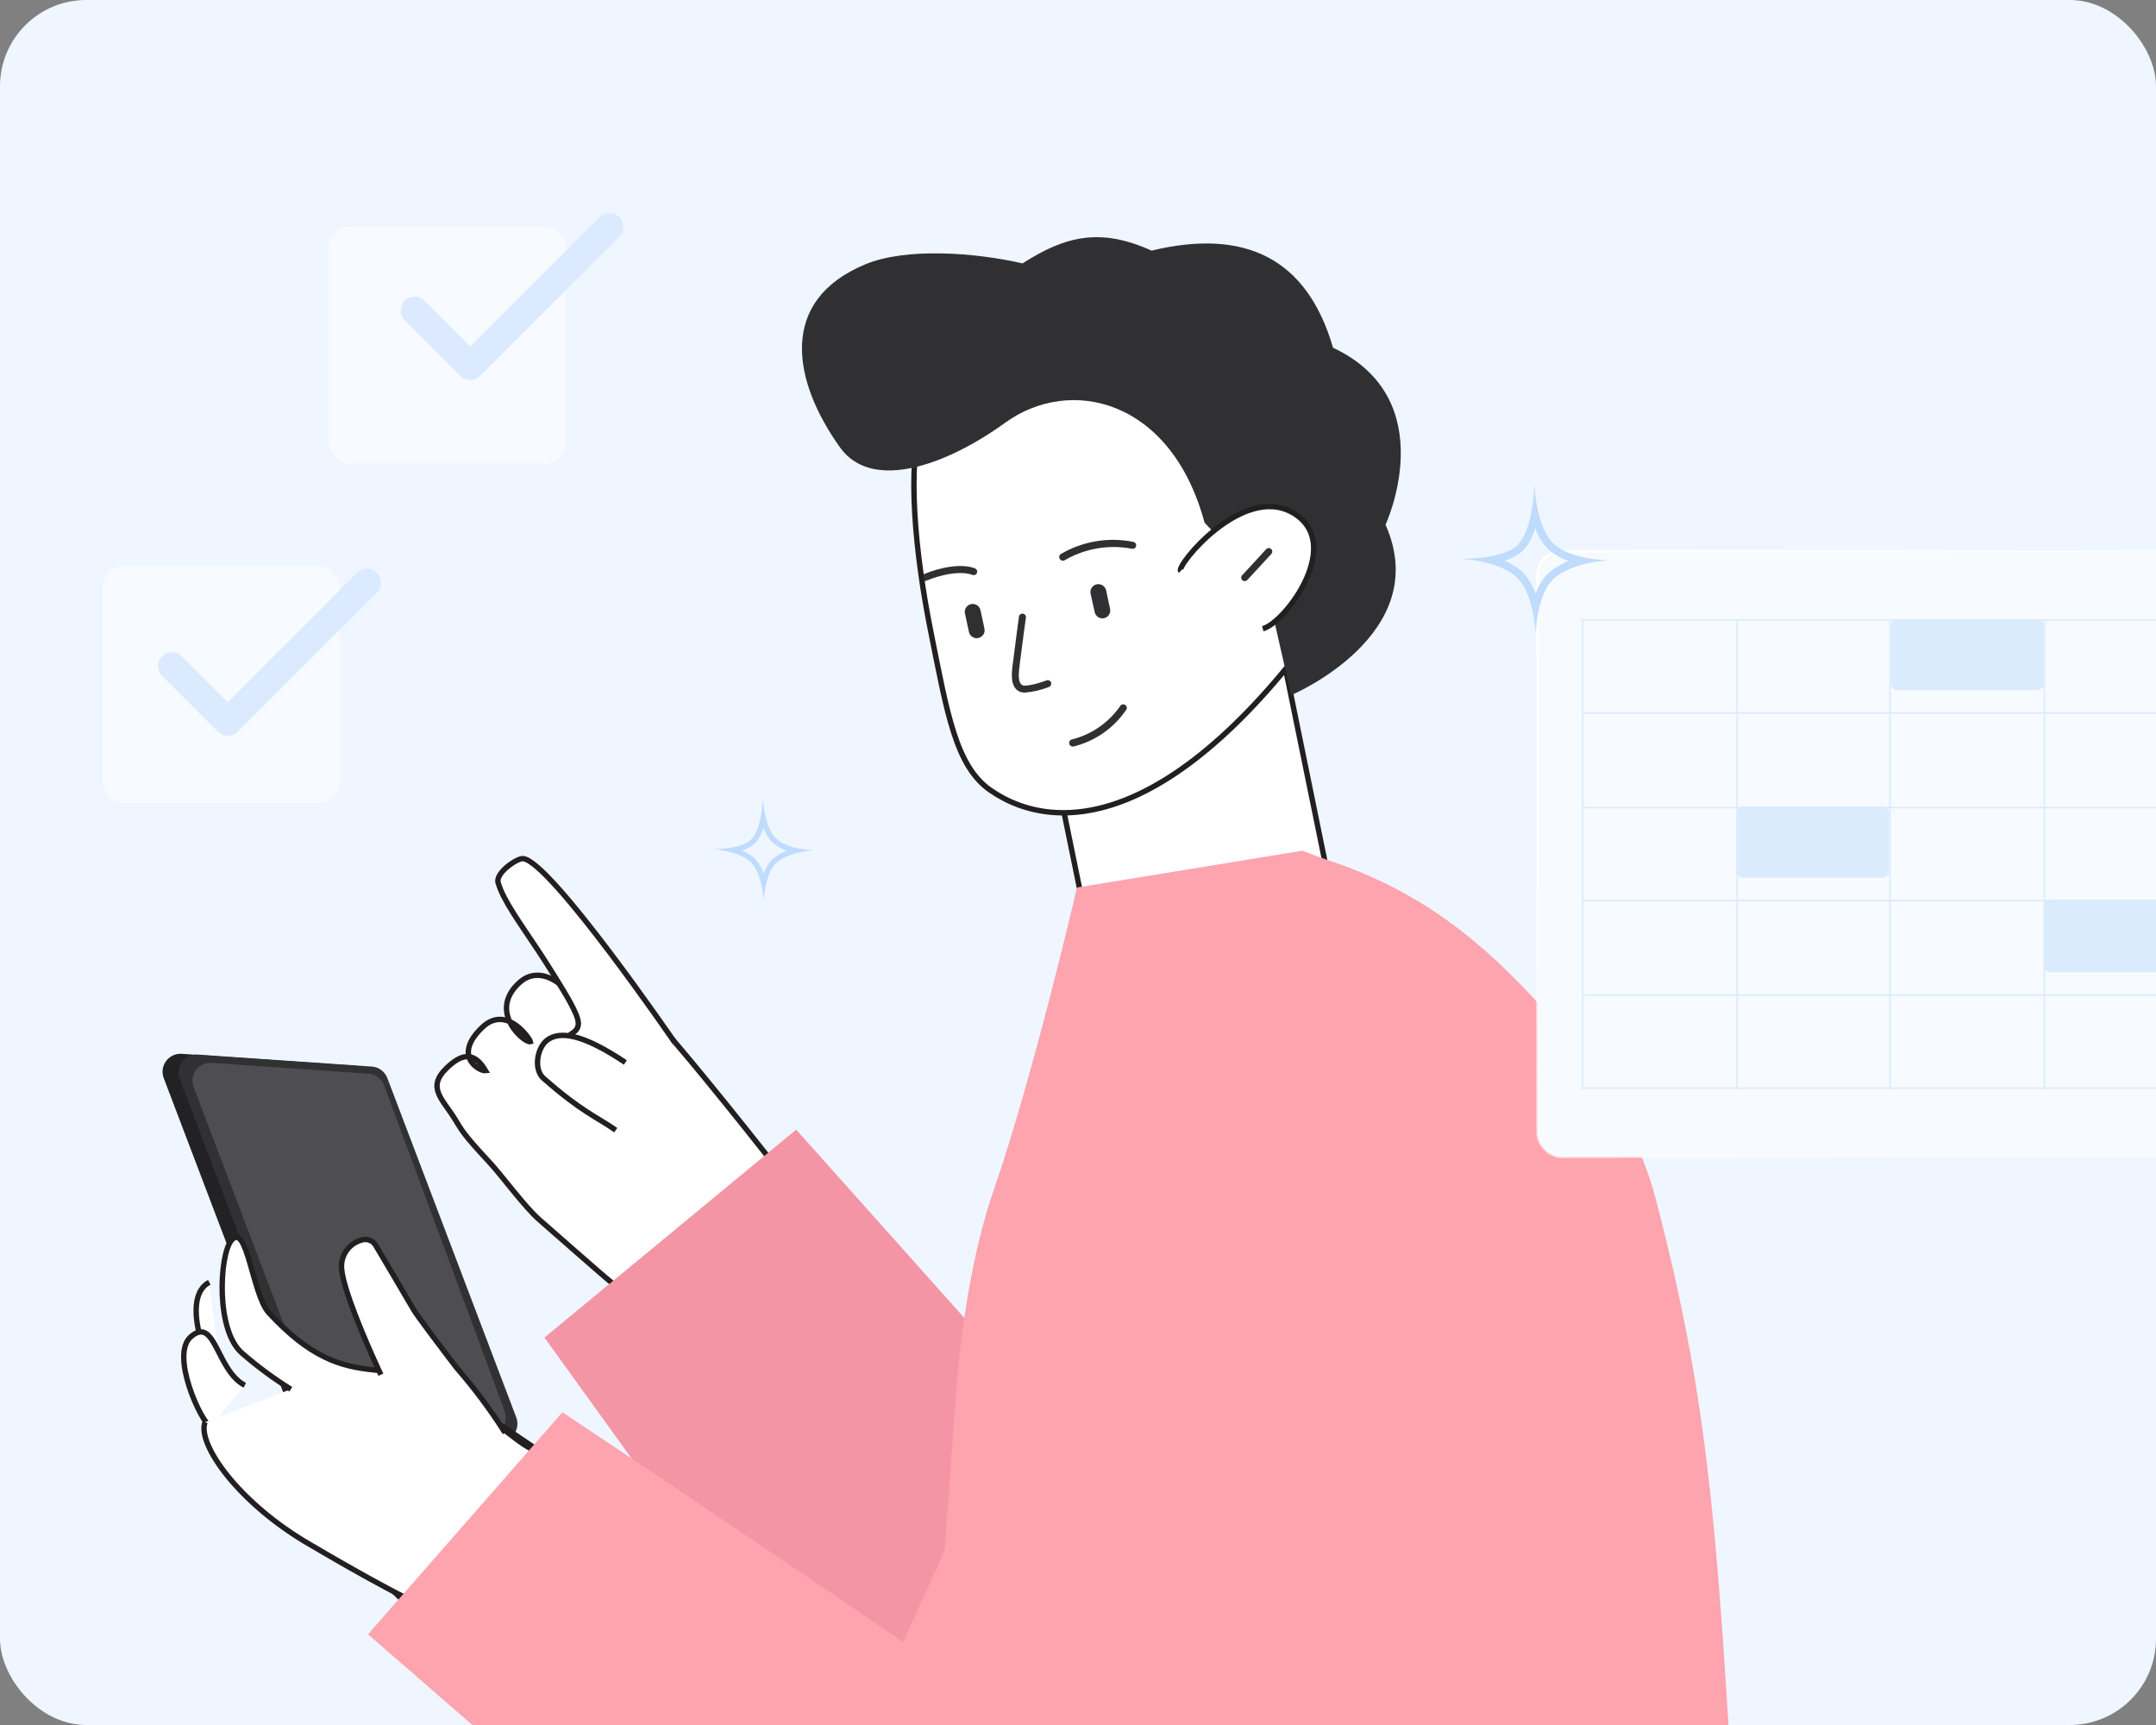 <svg width="400" height="320" viewBox="0 0 400 320" fill="none" xmlns="http://www.w3.org/2000/svg">
<rect x="0" y="0" width="400" height="320" fill="#808080" stroke="none"/>
<g clip-path="url(#clip0_1541_341)">
<rect width="400" height="320" rx="16" fill="#EFF6FF"/>
<rect x="19" y="105" width="44" height="44" rx="4" fill="#F7FBFF"/>
<rect x="61" y="42" width="44" height="44" rx="4" fill="#F7FBFF"/>
<path fill-rule="evenodd" clip-rule="evenodd" d="M235.716 110.375L190.981 119.215L202.501 175.649L247.236 166.808L235.716 110.375Z" fill="white" stroke="#231F20" stroke-miterlimit="10"/>
<path fill-rule="evenodd" clip-rule="evenodd" d="M171.065 77.749C168.196 86.211 169.808 102.769 172.677 117.102C175.735 132.359 177.314 142.155 183.797 146.626C196.485 155.377 220.026 153.598 250.295 108.128C259.191 94.784 258.879 63.404 228.911 54.942C198.943 46.48 176.469 61.758 171.065 77.749Z" fill="white"/>
<mask id="mask0_1541_341" style="mask-type:luminance" maskUnits="userSpaceOnUse" x="169" y="52" width="87" height="99">
<path d="M171.065 77.749C168.196 86.211 169.808 102.769 172.677 117.102C175.735 132.359 177.314 142.155 183.797 146.626C196.485 155.377 220.026 153.598 250.295 108.128C259.191 94.784 258.879 63.404 228.911 54.942C198.943 46.48 176.469 61.758 171.065 77.749Z" fill="white"/>
</mask>
<g mask="url(#mask0_1541_341)">
<path d="M197.219 104.014C197.328 104.011 197.435 103.98 197.53 103.925C201.289 101.738 205.711 100.98 209.984 101.79C210.151 101.831 210.327 101.805 210.474 101.718C210.622 101.63 210.73 101.489 210.774 101.323C210.818 101.158 210.795 100.982 210.709 100.834C210.624 100.686 210.483 100.578 210.318 100.534C205.705 99.593 200.907 100.385 196.841 102.758C196.692 102.842 196.582 102.981 196.537 103.146C196.491 103.311 196.512 103.487 196.596 103.636C196.65 103.755 196.738 103.854 196.849 103.921C196.96 103.989 197.089 104.021 197.219 104.014Z" fill="#303032"/>
<path d="M168.596 109.174C168.702 109.175 168.805 109.148 168.897 109.096C176.681 105.004 180.328 106.616 180.361 106.627C180.516 106.703 180.695 106.713 180.857 106.657C181.02 106.601 181.154 106.482 181.229 106.327C181.304 106.172 181.315 105.994 181.258 105.831C181.202 105.669 181.083 105.535 180.928 105.46C180.762 105.382 176.747 103.503 168.285 107.951C168.135 108.033 168.022 108.171 167.972 108.335C167.923 108.5 167.939 108.677 168.018 108.829C168.075 108.933 168.159 109.019 168.261 109.08C168.362 109.14 168.478 109.173 168.596 109.174Z" fill="#303032"/>
</g>
<path fill-rule="evenodd" clip-rule="evenodd" d="M171.065 77.749C168.196 86.211 169.808 102.769 172.677 117.102C175.735 132.359 177.314 142.155 183.797 146.626C196.485 155.377 220.026 153.598 250.295 108.128C259.191 94.784 258.879 63.404 228.911 54.942C198.943 46.48 176.469 61.758 171.065 77.749Z" stroke="#231F20" stroke-miterlimit="10"/>
<path d="M190.17 128.478C191.696 128.352 193.195 128 194.617 127.433C194.778 127.368 194.906 127.244 194.977 127.086C195.047 126.929 195.054 126.75 194.996 126.587C194.934 126.428 194.811 126.3 194.654 126.232C194.498 126.163 194.321 126.159 194.162 126.221C192.449 126.865 190.247 127.388 189.714 127.121C188.735 126.643 189.002 124.697 189.224 122.974C189.224 122.74 189.291 122.506 189.313 122.273C189.769 118.592 190.314 114.7 190.325 114.656C190.349 114.566 190.354 114.472 190.339 114.38C190.324 114.289 190.289 114.201 190.238 114.124C190.186 114.046 190.119 113.98 190.04 113.931C189.961 113.882 189.873 113.849 189.781 113.837C189.689 113.824 189.595 113.831 189.506 113.857C189.417 113.884 189.334 113.929 189.264 113.989C189.193 114.05 189.136 114.125 189.097 114.209C189.058 114.293 189.037 114.385 189.035 114.478C189.035 114.478 188.49 118.414 188.034 122.117C188.034 122.34 187.979 122.573 187.946 122.807C187.668 124.842 187.334 127.388 189.135 128.289C189.462 128.426 189.815 128.491 190.17 128.478Z" fill="#303032"/>
<path fill-rule="evenodd" clip-rule="evenodd" d="M202.335 110.141C202.293 109.951 202.29 109.755 202.326 109.564C202.362 109.372 202.437 109.191 202.546 109.029C202.758 108.704 203.09 108.476 203.469 108.395C203.848 108.316 204.242 108.387 204.569 108.595C204.895 108.803 205.127 109.13 205.215 109.507C205.437 110.53 205.726 111.909 205.949 112.943C205.99 113.13 205.993 113.324 205.96 113.512C205.926 113.7 205.855 113.88 205.752 114.041C205.649 114.202 205.515 114.341 205.358 114.451C205.201 114.56 205.024 114.637 204.837 114.678C204.459 114.758 204.066 114.686 203.741 114.478C203.417 114.27 203.187 113.942 203.102 113.566L202.335 110.141Z" fill="#303032"/>
<path fill-rule="evenodd" clip-rule="evenodd" d="M179.027 113.811C178.985 113.621 178.982 113.424 179.018 113.233C179.055 113.042 179.13 112.86 179.238 112.699C179.45 112.374 179.782 112.146 180.161 112.065C180.54 111.988 180.933 112.061 181.259 112.268C181.585 112.476 181.817 112.801 181.907 113.177L182.641 116.613C182.724 116.995 182.652 117.395 182.441 117.725C182.222 118.048 181.888 118.275 181.507 118.359C181.13 118.438 180.736 118.366 180.412 118.158C180.087 117.95 179.857 117.623 179.772 117.247L179.027 113.811Z" fill="#303032"/>
<path d="M199.021 138.486H199.154C203.154 137.505 206.646 135.071 208.951 131.658C209.042 131.511 209.071 131.333 209.032 131.164C208.992 130.995 208.887 130.849 208.739 130.757C208.592 130.666 208.414 130.637 208.245 130.676C208.076 130.716 207.93 130.821 207.839 130.969C205.698 134.056 202.509 136.261 198.865 137.174C198.699 137.213 198.555 137.315 198.462 137.458C198.369 137.6 198.334 137.773 198.364 137.941C198.391 138.095 198.472 138.235 198.592 138.334C198.712 138.434 198.864 138.488 199.021 138.486Z" fill="#303032"/>
<path fill-rule="evenodd" clip-rule="evenodd" d="M235.105 109.429L239.553 128.956C239.553 128.956 266.129 117.747 257.056 97.342C257.056 97.342 267.842 74.146 247.314 64.505C242.477 47.825 230.913 42.343 213.643 46.491C204.18 42.198 197.653 43.755 189.724 48.859C180.773 46.813 168.052 45.912 160.557 49.026C144.299 55.765 147.024 70.665 155.864 83.02C161.824 91.315 175.702 86.222 186.466 78.438C198.52 69.676 217.302 73.99 223.473 96.942L235.105 109.429Z" fill="#303032"/>
<path fill-rule="evenodd" clip-rule="evenodd" d="M219.048 105.916C218.125 105.026 230.423 89.892 239.697 95.029C249.639 100.522 238.585 115.479 234.282 116.635" fill="white"/>
<path d="M219.048 105.916C218.125 105.026 230.423 89.892 239.697 95.029C249.639 100.522 238.585 115.479 234.282 116.635" stroke="#231F20" stroke-miterlimit="10"/>
<path d="M230.946 107.795C231.036 107.794 231.124 107.775 231.207 107.739C231.289 107.702 231.363 107.65 231.424 107.584L235.872 102.757C235.93 102.695 235.974 102.621 236.004 102.541C236.033 102.461 236.046 102.376 236.042 102.291C236.039 102.206 236.018 102.122 235.982 102.045C235.947 101.967 235.896 101.898 235.833 101.84C235.77 101.782 235.697 101.738 235.617 101.708C235.536 101.679 235.451 101.666 235.366 101.67C235.281 101.673 235.197 101.694 235.12 101.729C235.043 101.765 234.973 101.816 234.916 101.879L230.468 106.705C230.347 106.826 230.279 106.99 230.279 107.161C230.279 107.332 230.347 107.496 230.468 107.617C230.531 107.678 230.606 107.725 230.688 107.756C230.77 107.787 230.858 107.8 230.946 107.795Z" fill="#303032"/>
<path d="M115.955 242.401C115.955 242.401 116.222 240.177 113.42 237.887C111.474 236.33 102.444 228.324 100.076 226.278C97.374 223.931 92.948 217.893 90.802 215.602C85.865 210.298 85.687 209.698 84.452 207.685C82.106 203.849 79.093 201.758 82.885 198.111C85.286 195.82 87.766 194.641 90.09 198.622C88.978 198.756 83.841 195.909 89.512 190.549C93.96 186.335 98.275 192.629 98.408 193.24C97.296 193.54 90.357 187.625 96.44 182.22C100.498 178.606 105.903 183.266 107.415 187.235C107.415 187.235 113.52 180.853 119.124 186.557C126.586 194.152 144.7 217.404 144.7 217.404L115.955 242.401Z" fill="white" stroke="#231F20" stroke-miterlimit="10"/>
<path d="M125.129 193.307C125.129 193.307 102.177 159.847 97.062 159.28C95.95 159.158 91.903 161.927 92.414 163.728C93.348 167.064 96.606 171.401 100.076 176.672C101.31 178.54 104.524 183.622 105.747 185.868C107.593 189.293 107.871 190.572 106.136 191.695C103.245 193.552 107.559 195.031 107.559 195.031C107.559 195.031 110.995 196.332 112.764 195.487" fill="white"/>
<path d="M125.129 193.307C125.129 193.307 102.177 159.847 97.062 159.28C95.95 159.158 91.903 161.927 92.414 163.728C93.348 167.064 96.606 171.401 100.076 176.672C101.31 178.54 104.524 183.622 105.747 185.868C107.593 189.293 107.871 190.572 106.136 191.695C103.245 193.552 107.559 195.031 107.559 195.031C107.559 195.031 110.995 196.332 112.764 195.487" stroke="#231F20" stroke-miterlimit="10"/>
<path d="M114.242 209.653C110.84 207.274 107.859 206.228 100.832 200.024C98.997 198.4 99.597 194.464 101.477 192.985C103.834 191.161 108.149 191.817 116.021 197.099" fill="white"/>
<path d="M114.242 209.653C110.84 207.274 107.859 206.228 100.832 200.024C98.997 198.4 99.597 194.464 101.477 192.985C103.834 191.161 108.149 191.817 116.021 197.099" stroke="#231F20" stroke-miterlimit="10"/>
<path fill-rule="evenodd" clip-rule="evenodd" d="M147.713 209.553L101.009 248.128L178.527 355.68C181.34 359.584 184.911 362.882 189.026 365.378C193.141 367.873 197.716 369.514 202.478 370.204C207.241 370.894 212.094 370.619 216.747 369.394C221.401 368.169 225.761 366.02 229.567 363.075L231.791 361.307C235.686 358.294 238.918 354.512 241.287 350.195C243.655 345.878 245.109 341.119 245.558 336.216C246.007 331.312 245.44 326.369 243.894 321.694C242.348 317.019 239.856 312.713 236.573 309.043L147.713 209.553Z" fill="#F495A6"/>
<path fill-rule="evenodd" clip-rule="evenodd" d="M166.306 404.675C166.306 404.675 174.257 302.75 177.37 258.481C178.226 246.605 180.462 231.96 184.398 220.673C191.837 199.101 199.81 164.64 199.81 164.64L241.599 157.812C241.599 157.812 245.024 159.124 249.628 160.703C265.985 166.831 277.227 176.583 288.703 189.86C296.921 199.267 303.926 209.998 307.129 222.197C319.772 270.424 318.871 295.032 325.532 402.529L166.306 404.675Z" fill="#FDA4AF"/>
<path fill-rule="evenodd" clip-rule="evenodd" d="M213.822 202.881C215.787 198.387 218.679 194.359 222.308 191.059C225.937 187.759 230.222 185.263 234.883 183.733C239.652 182.2 244.681 181.645 249.669 182.1C254.658 182.554 259.504 184.01 263.917 186.379L267.92 188.526C276.987 193.33 283.871 201.423 287.158 211.143C288.769 215.85 289.427 220.83 289.095 225.794C288.763 230.757 287.447 235.605 285.223 240.055C265.996 277.785 234.983 338.611 216.491 374.94C207.895 391.787 187.312 398.147 169.854 389.34C152.529 380.6 143.166 359.039 150.761 341.825C167.296 304.306 196.575 242.046 213.822 202.881Z" fill="#FDA4AF"/>
<path fill-rule="evenodd" clip-rule="evenodd" d="M68.907 199.846C68.68 199.252 68.288 198.736 67.778 198.358C67.268 197.98 66.66 197.755 66.027 197.711L33.69 195.487C33.14 195.455 32.591 195.559 32.092 195.791C31.593 196.023 31.159 196.375 30.828 196.815C30.498 197.256 30.282 197.771 30.199 198.315C30.116 198.86 30.169 199.416 30.354 199.935L54.306 262.929C54.533 263.522 54.925 264.038 55.435 264.416C55.945 264.794 56.553 265.019 57.186 265.064L89.523 267.288C90.073 267.32 90.621 267.215 91.121 266.983C91.62 266.751 92.054 266.4 92.385 265.959C92.715 265.519 92.931 265.003 93.014 264.459C93.097 263.915 93.043 263.359 92.859 262.84L68.907 199.846Z" fill="#222224"/>
<path fill-rule="evenodd" clip-rule="evenodd" d="M71.864 199.99C71.638 199.399 71.248 198.884 70.74 198.506C70.232 198.128 69.627 197.902 68.995 197.855L36.647 195.631C36.098 195.599 35.549 195.704 35.05 195.936C34.55 196.168 34.116 196.519 33.786 196.96C33.456 197.4 33.239 197.916 33.157 198.46C33.074 199.004 33.127 199.56 33.311 200.079C38.605 214.012 53.683 253.744 57.23 263.073C57.458 263.667 57.849 264.183 58.359 264.561C58.87 264.939 59.477 265.164 60.111 265.209L92.447 267.432C93.004 267.471 93.561 267.368 94.069 267.135C94.576 266.902 95.016 266.546 95.35 266.098C95.68 265.65 95.892 265.126 95.968 264.574C96.044 264.023 95.98 263.461 95.783 262.94L71.864 199.99Z" fill="#313133"/>
<path fill-rule="evenodd" clip-rule="evenodd" d="M71.263 201.336C71.039 200.737 70.647 200.215 70.135 199.833C69.622 199.45 69.01 199.223 68.372 199.178L39.238 197.166C38.688 197.134 38.139 197.239 37.64 197.47C37.141 197.702 36.707 198.054 36.376 198.495C36.046 198.935 35.83 199.45 35.747 199.994C35.664 200.539 35.718 201.095 35.902 201.614C41.117 215.313 55.784 253.877 59.343 263.263C59.578 263.874 59.989 264.403 60.523 264.782C61.056 265.162 61.69 265.376 62.345 265.398L90.434 266.298C90.974 266.309 91.508 266.19 91.991 265.949C92.474 265.708 92.891 265.354 93.207 264.917C93.523 264.479 93.728 263.972 93.805 263.438C93.882 262.904 93.828 262.359 93.648 261.85C88.777 248.573 74.655 210.521 71.263 201.336Z" fill="#4E4E52"/>
<path d="M68.606 290.34L76.846 284.413L91.001 263.696L146.69 301.159C150.348 304.317 168.396 314.759 167.64 322.81C167.028 329.248 172.422 334.719 161.724 343.715C155.92 348.597 147.035 354.835 132.812 345.661C109.171 330.438 69.951 291.285 68.606 290.34Z" fill="white" stroke="#231F20" stroke-width="2" stroke-miterlimit="10"/>
<path d="M41.218 256.568C37.826 252.543 33.656 240.567 38.827 237.876Z" fill="white"/>
<path d="M41.218 256.568C37.826 252.543 33.656 240.567 38.827 237.876" stroke="#231F20" stroke-miterlimit="10"/>
<path d="M39.05 264.664C37.27 263.752 31.544 251.32 35.402 247.984C39.972 244.014 40.139 254.233 45.41 256.98" fill="white"/>
<path d="M39.05 264.664C37.27 263.752 31.544 251.32 35.402 247.984C39.972 244.014 40.139 254.233 45.41 256.98" stroke="#231F20" stroke-miterlimit="10"/>
<path d="M53.961 257.714C50.779 255.733 47.759 253.502 44.931 251.042C39.972 246.805 40.728 232.894 42.885 230.159C45.821 226.456 46.822 240.167 49.846 243.503C57.475 251.765 63.046 253.511 69.406 254.133C84.607 255.579 88.978 261.917 94.315 265.843C95.716 266.888 98.607 269.356 100.564 269.323L81.572 299.247C74.799 296.789 59.888 287.893 57.608 286.581C44.342 278.942 36.48 267.855 38.048 263.808" fill="white"/>
<path d="M53.961 257.714C50.779 255.733 47.759 253.502 44.931 251.042C39.972 246.805 40.728 232.894 42.885 230.159C45.821 226.456 46.822 240.167 49.846 243.503C57.475 251.765 63.046 253.511 69.406 254.133C84.607 255.579 88.978 261.917 94.315 265.843C95.716 266.888 98.607 269.356 100.564 269.323L81.572 299.247C74.799 296.789 59.888 287.893 57.608 286.581C44.342 278.942 36.48 267.855 38.048 263.808" stroke="#231F20" stroke-miterlimit="10"/>
<path fill-rule="evenodd" clip-rule="evenodd" d="M70.663 255.012C70.663 255.012 70.319 254.278 69.774 253.088C67.906 248.974 63.702 239.344 63.38 235.363C63.273 234.18 63.587 232.997 64.267 232.023C64.946 231.049 65.947 230.345 67.094 230.036C67.6 229.87 68.148 229.891 68.64 230.095C69.132 230.299 69.534 230.673 69.774 231.148C71.286 233.717 74.4 238.932 76.69 242.88C77.313 243.992 81.794 249.908 84.686 253.7C87.997 257.498 91.016 261.542 93.715 265.798" fill="white"/>
<path d="M70.663 255.012C70.663 255.012 70.319 254.278 69.774 253.088C67.906 248.974 63.702 239.344 63.38 235.363C63.273 234.18 63.587 232.997 64.267 232.023C64.946 231.049 65.947 230.345 67.094 230.036C67.6 229.87 68.148 229.891 68.64 230.095C69.132 230.299 69.534 230.673 69.774 231.148C71.286 233.717 74.4 238.932 76.69 242.88C77.313 243.992 81.794 249.908 84.686 253.7C87.997 257.498 91.016 261.542 93.715 265.798" stroke="#231F20" stroke-miterlimit="10"/>
<path fill-rule="evenodd" clip-rule="evenodd" d="M104.346 261.984L68.272 303.183C68.272 303.183 129.432 356.148 159.779 383.347C165.733 388.673 173.392 391.702 181.379 391.89C189.367 392.078 197.159 389.411 203.358 384.37C207.6 380.922 210.986 376.537 213.249 371.56C215.512 366.583 216.59 361.15 216.399 355.686C216.209 350.222 214.754 344.877 212.15 340.07C209.545 335.263 205.862 331.125 201.389 327.981C164.605 302.116 104.346 261.984 104.346 261.984Z" fill="#FDA4AF"/>
<path d="M76.917 57.583L87.25 67.917L113.084 42.083" stroke="#DBEAFE" stroke-width="5.167" stroke-linecap="round" stroke-linejoin="round"/>
<rect x="285.244" y="102.244" width="130.512" height="112.382" rx="4.434" fill="#F7FBFF"/>
<g opacity="0.5">
<line x1="322.282" y1="114.866" x2="322.282" y2="202.005" stroke="#BFDBFE" stroke-width="0.292"/>
<line x1="293.626" y1="114.866" x2="293.626" y2="202.005" stroke="#BFDBFE" stroke-width="0.292"/>
<line x1="350.646" y1="114.866" x2="350.646" y2="202.005" stroke="#BFDBFE" stroke-width="0.292"/>
<line x1="407.228" y1="115.012" x2="293.48" y2="115.012" stroke="#BFDBFE" stroke-width="0.292"/>
<line x1="407.228" y1="201.858" x2="293.48" y2="201.858" stroke="#BFDBFE" stroke-width="0.292"/>
<line x1="407.228" y1="184.606" x2="293.48" y2="184.606" stroke="#BFDBFE" stroke-width="0.292"/>
<line x1="407.228" y1="167.061" x2="293.48" y2="167.061" stroke="#BFDBFE" stroke-width="0.292"/>
<line x1="407.228" y1="149.809" x2="293.48" y2="149.809" stroke="#BFDBFE" stroke-width="0.292"/>
<line x1="407.228" y1="132.265" x2="293.48" y2="132.265" stroke="#BFDBFE" stroke-width="0.292"/>
<line x1="379.302" y1="114.866" x2="379.302" y2="202.005" stroke="#BFDBFE" stroke-width="0.292"/>
<rect x="322.282" y="149.809" width="28.071" height="12.866" rx="1.023" fill="#BFDBFE" stroke="#BFDBFE" stroke-width="0.292"/>
<rect x="379.302" y="167.061" width="28.071" height="13.159" rx="1.023" fill="#BFDBFE" stroke="#BFDBFE" stroke-width="0.292"/>
<rect x="350.938" y="115.012" width="28.071" height="12.866" rx="1.023" fill="#BFDBFE" stroke="#BFDBFE" stroke-width="0.292"/>
</g>
<rect x="285.244" y="102.244" width="130.512" height="112.382" rx="4.434" stroke="url(#paint0_linear_1541_341)" stroke-width="0.488"/>
<path d="M31.917 123.583L42.25 133.917L68.084 108.083" stroke="#DBEAFE" stroke-width="5.167" stroke-linecap="round" stroke-linejoin="round"/>
<path fill-rule="evenodd" clip-rule="evenodd" d="M284.039 95.422C284.616 92.615 284.649 90 284.649 90C284.649 90 284.78 92.612 285.491 95.387C285.955 97.196 286.665 99.075 287.747 100.345C289.109 101.944 291.344 102.828 293.43 103.317C296.124 103.948 298.57 103.92 298.57 103.92C298.57 103.92 296.136 104.042 293.458 104.777C291.35 105.355 289.089 106.314 287.747 107.894C286.699 109.128 286.038 110.886 285.622 112.566C284.979 115.161 284.92 117.57 284.92 117.57C284.92 117.57 284.824 115.185 284.163 112.57C283.693 110.71 282.937 108.733 281.727 107.416C280.486 106.067 278.543 105.196 276.65 104.635C273.767 103.782 271 103.65 271 103.65C271 103.65 273.855 103.732 276.721 103.181C278.527 102.833 280.337 102.234 281.44 101.205C282.803 99.933 283.587 97.619 284.039 95.422ZM284.831 98.005C284.752 98.249 284.668 98.492 284.578 98.731C284.095 100.014 283.41 101.305 282.407 102.241C281.504 103.084 280.316 103.643 279.145 104.026C280.494 104.608 281.793 105.393 282.77 106.457C283.711 107.48 284.393 108.793 284.892 110.128C285.323 108.99 285.897 107.882 286.667 106.976C287.798 105.644 289.409 104.725 291.033 104.086C289.419 103.498 287.816 102.613 286.668 101.264C285.886 100.346 285.289 99.197 284.831 98.005Z" fill="#BFDBFE"/>
<path fill-rule="evenodd" clip-rule="evenodd" d="M141.086 151.779C141.489 149.822 141.512 148 141.512 148C141.512 148 141.603 149.82 142.099 151.754C142.422 153.015 142.917 154.324 143.67 155.209C144.619 156.323 146.177 156.939 147.631 157.28C149.508 157.72 151.212 157.7 151.212 157.7C151.212 157.7 149.516 157.785 147.65 158.297C146.181 158.7 144.606 159.369 143.67 160.47C142.94 161.329 142.479 162.554 142.189 163.725C141.741 165.534 141.7 167.212 141.7 167.212C141.7 167.212 141.633 165.55 141.173 163.728C140.845 162.431 140.318 161.054 139.475 160.137C138.611 159.196 137.257 158.589 135.937 158.199C133.929 157.604 132 157.512 132 157.512C132 157.512 133.99 157.569 135.987 157.185C137.245 156.943 138.506 156.525 139.275 155.808C140.225 154.922 140.772 153.309 141.086 151.779ZM141.638 153.578C141.583 153.749 141.524 153.918 141.462 154.084C141.125 154.978 140.648 155.878 139.949 156.53C139.32 157.118 138.492 157.507 137.676 157.774C138.616 158.18 139.521 158.727 140.202 159.468C140.858 160.181 141.333 161.096 141.681 162.026C141.981 161.233 142.381 160.461 142.917 159.83C143.706 158.902 144.829 158.261 145.96 157.816C144.836 157.406 143.718 156.789 142.918 155.849C142.373 155.209 141.957 154.409 141.638 153.578Z" fill="#BFDBFE"/>
</g>
<defs>
<linearGradient id="paint0_linear_1541_341" x1="279.906" y1="99.134" x2="394.819" y2="200.718" gradientUnits="userSpaceOnUse">
<stop stop-color="white"/>
<stop offset="1" stop-color="white" stop-opacity="0"/>
</linearGradient>
<clipPath id="clip0_1541_341">
<rect width="400" height="320" rx="16" fill="white"/>
</clipPath>
</defs>
</svg>
